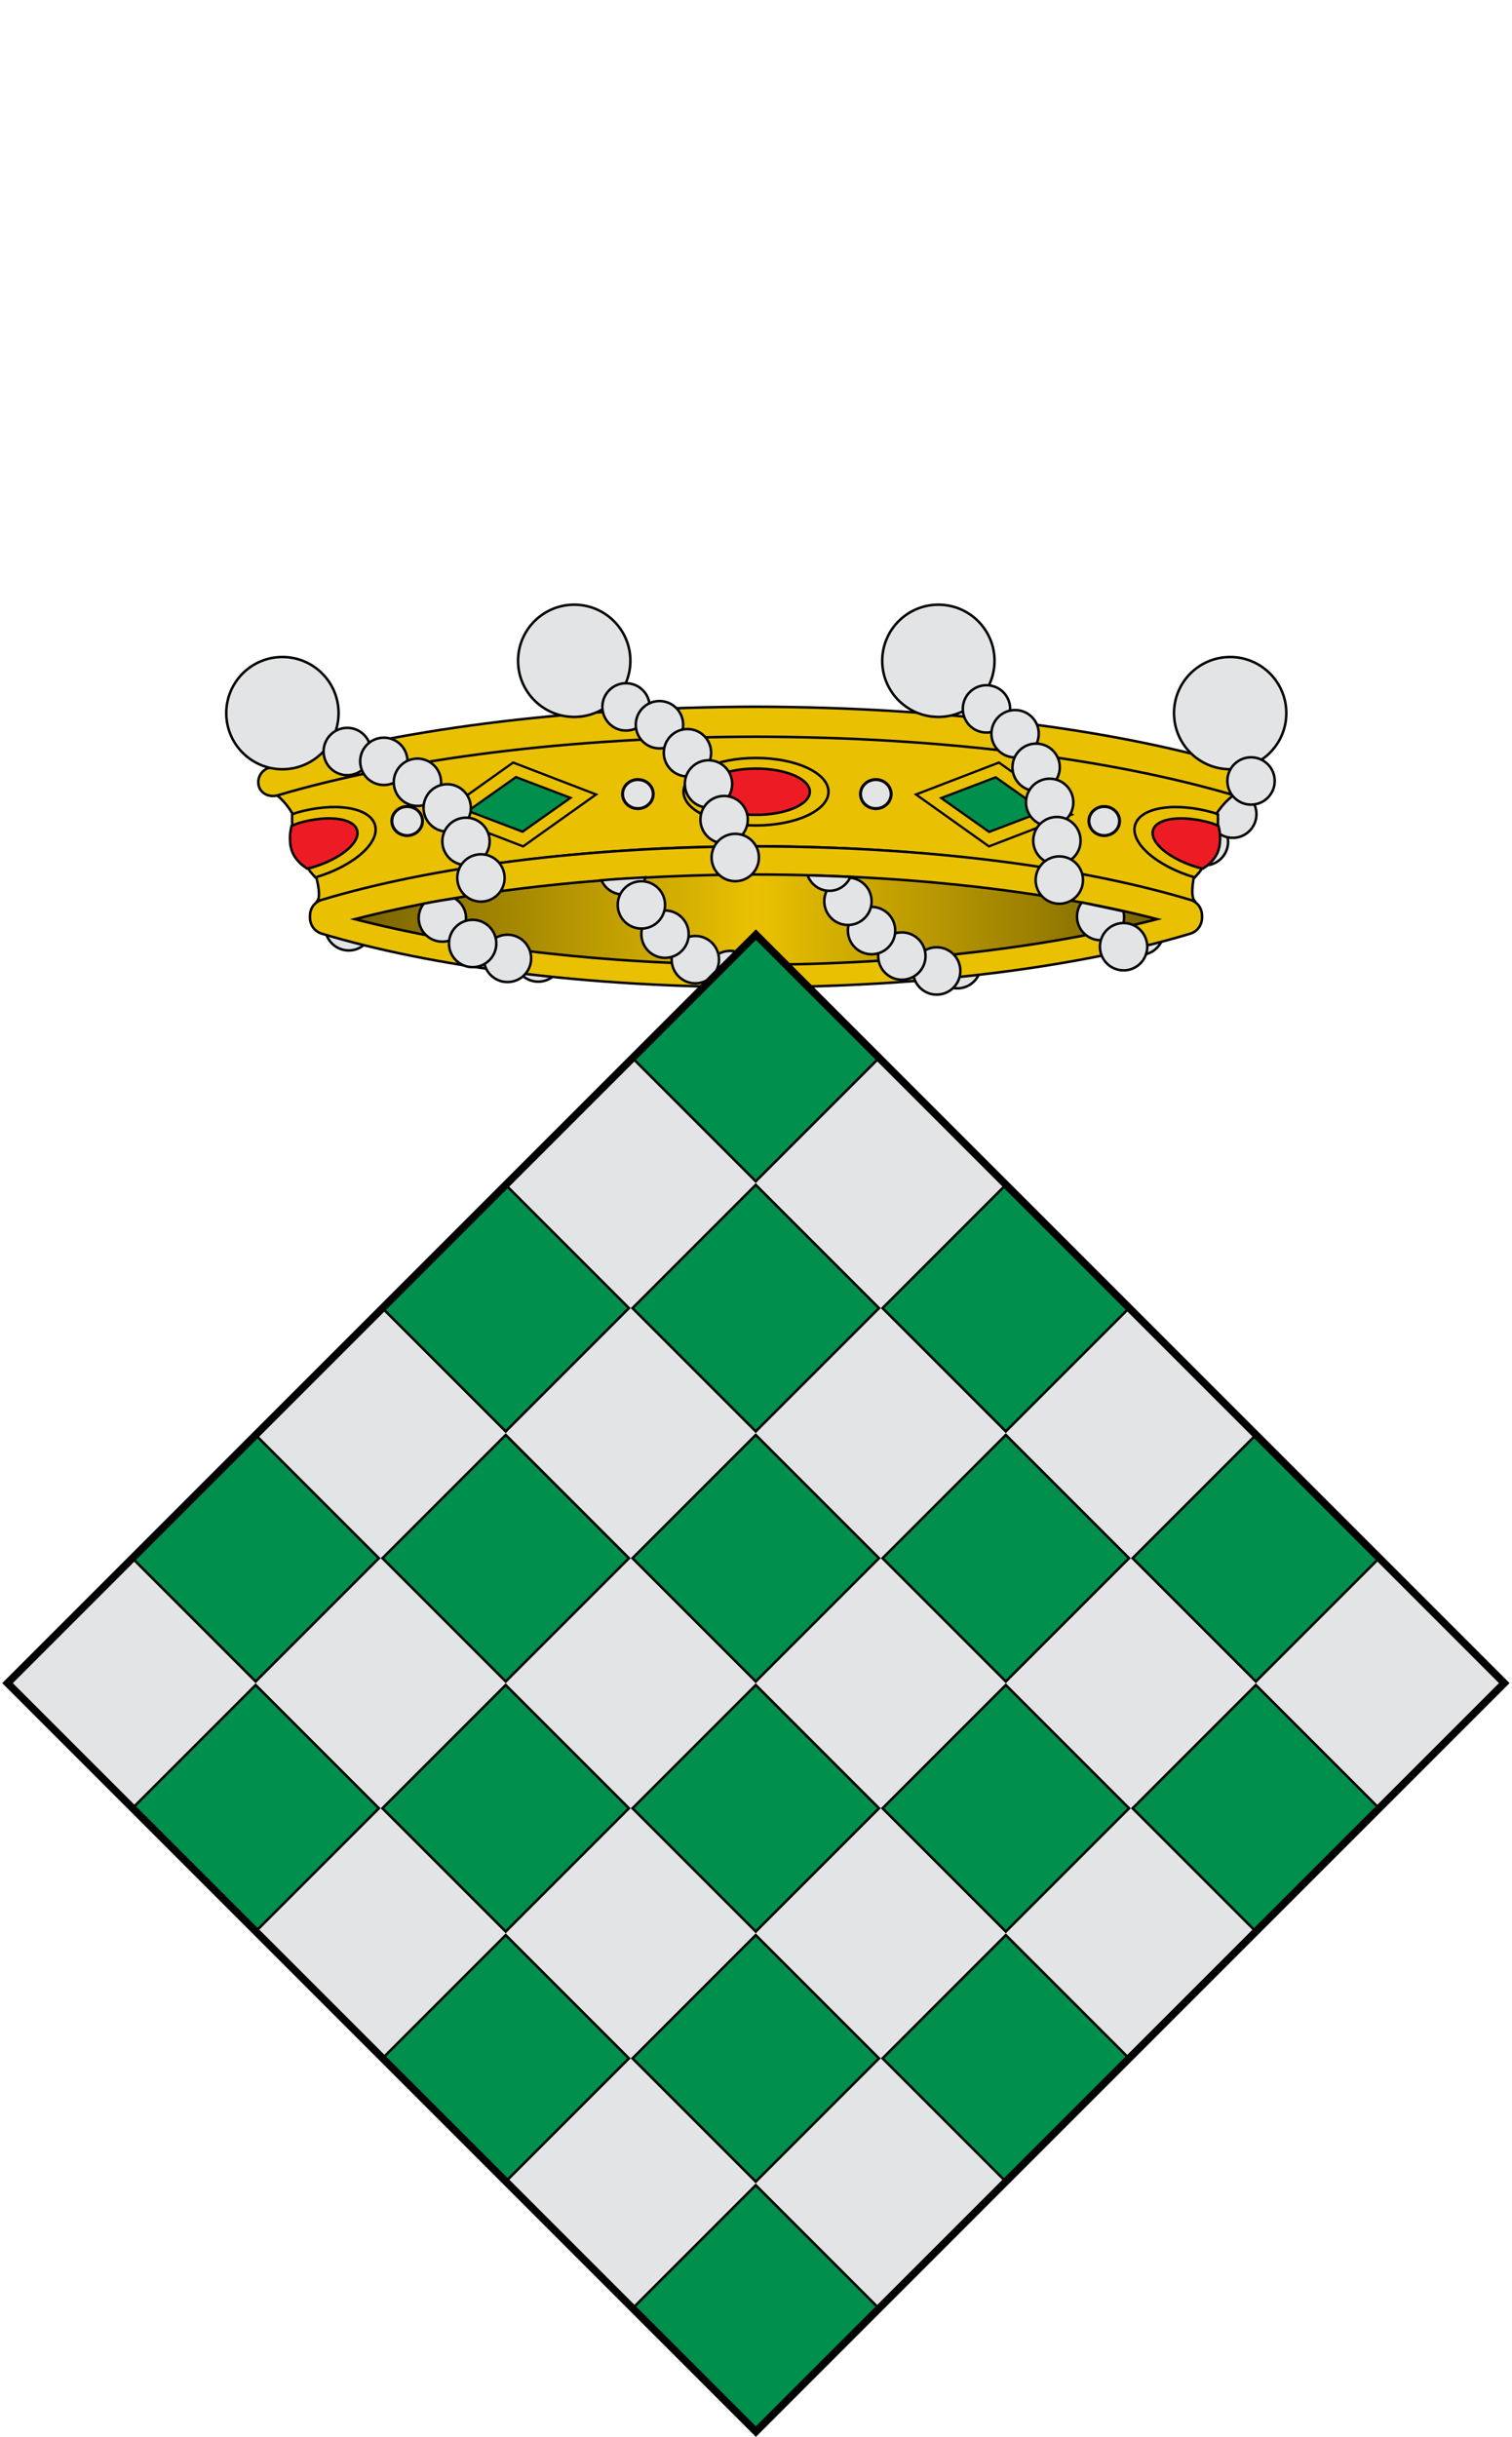 <?xml version="1.0" encoding="UTF-8" standalone="no"?>
<!-- Created with Inkscape (http://www.inkscape.org/) -->
<svg
   xmlns:dc="http://purl.org/dc/elements/1.1/"
   xmlns:cc="http://creativecommons.org/ns#"
   xmlns:rdf="http://www.w3.org/1999/02/22-rdf-syntax-ns#"
   xmlns:svg="http://www.w3.org/2000/svg"
   xmlns="http://www.w3.org/2000/svg"
   xmlns:xlink="http://www.w3.org/1999/xlink"
   xmlns:sodipodi="http://sodipodi.sourceforge.net/DTD/sodipodi-0.dtd"
   xmlns:inkscape="http://www.inkscape.org/namespaces/inkscape"
   width="605"
   height="975"
   id="svg3194"
   sodipodi:version="0.32"
   inkscape:version="0.46dev+devel"
   version="1.0"
   sodipodi:docbase="C:\Documents and Settings\Xavi\Escritorio\svgs"
   sodipodi:docname="Escut_de_Talamanca.svg"
   inkscape:output_extension="org.inkscape.output.svg.inkscape">
  <defs
     id="defs3196">
    <linearGradient
       id="linearGradient4476">
      <stop
         style="stop-color:#635200;stop-opacity:1;"
         offset="0"
         id="stop4478" />
      <stop
         id="stop3321"
         offset="0.5"
         style="stop-color:#eac102;stop-opacity:1;" />
      <stop
         style="stop-color:#635200;stop-opacity:1;"
         offset="1"
         id="stop4480" />
    </linearGradient>
    <linearGradient
       id="linearGradient8135">
      <stop
         style="stop-color:#5d070b;stop-opacity:1;"
         offset="0"
         id="stop8137" />
      <stop
         id="stop8139"
         offset="0.5"
         style="stop-color:#ed1c24;stop-opacity:1;" />
      <stop
         style="stop-color:#5d070a;stop-opacity:1;"
         offset="1"
         id="stop8141" />
    </linearGradient>
    <linearGradient
       inkscape:collect="always"
       xlink:href="#linearGradient8135"
       id="linearGradient2579"
       gradientUnits="userSpaceOnUse"
       gradientTransform="matrix(1.177,0,0,1.177,657.882,-545.552)"
       x1="-418.389"
       y1="700.106"
       x2="-136.183"
       y2="700.106" />
    <linearGradient
       inkscape:collect="always"
       xlink:href="#linearGradient4476"
       id="linearGradient17942"
       gradientUnits="userSpaceOnUse"
       gradientTransform="matrix(1.1,0,0,1.1,71.855,0.345)"
       x1="653.383"
       y1="656.375"
       x2="1020.696"
       y2="656.375" />
    <linearGradient
       inkscape:collect="always"
       xlink:href="#linearGradient4476"
       id="linearGradient18487"
       gradientUnits="userSpaceOnUse"
       gradientTransform="matrix(1.1,0,0,1.1,71.855,0.345)"
       x1="653.383"
       y1="656.375"
       x2="1020.696"
       y2="656.375" />
    <linearGradient
       y2="656.375"
       x2="1020.696"
       y1="656.375"
       x1="653.383"
       gradientTransform="matrix(1.1,0,0,1.1,71.855,0.345)"
       gradientUnits="userSpaceOnUse"
       id="linearGradient16375"
       xlink:href="#linearGradient4476"
       inkscape:collect="always" />
    <linearGradient
       id="linearGradient7931">
      <stop
         id="stop7933"
         offset="0"
         style="stop-color:#635200;stop-opacity:1;" />
      <stop
         style="stop-color:#eac102;stop-opacity:1;"
         offset="0.5"
         id="stop7935" />
      <stop
         id="stop7937"
         offset="1"
         style="stop-color:#635200;stop-opacity:1;" />
    </linearGradient>
    <linearGradient
       y2="656.375"
       x2="1020.696"
       y1="656.375"
       x1="653.383"
       gradientTransform="matrix(1.1,0,0,1.1,71.855,0.345)"
       gradientUnits="userSpaceOnUse"
       id="linearGradient19801"
       xlink:href="#linearGradient4476"
       inkscape:collect="always" />
    <linearGradient
       y2="656.375"
       x2="1020.696"
       y1="656.375"
       x1="653.383"
       gradientTransform="matrix(1.1,0,0,1.1,71.855,0.345)"
       gradientUnits="userSpaceOnUse"
       id="linearGradient17229"
       xlink:href="#linearGradient4476"
       inkscape:collect="always" />
    <linearGradient
       y2="656.375"
       x2="1020.696"
       y1="656.375"
       x1="653.383"
       gradientTransform="matrix(1.1,0,0,1.1,71.855,0.345)"
       gradientUnits="userSpaceOnUse"
       id="linearGradient10616"
       xlink:href="#linearGradient4476"
       inkscape:collect="always" />
    <linearGradient
       y2="656.375"
       x2="1020.696"
       y1="656.375"
       x1="653.383"
       gradientTransform="matrix(1.1,0,0,1.1,71.855,0.345)"
       gradientUnits="userSpaceOnUse"
       id="linearGradient8740"
       xlink:href="#linearGradient4476"
       inkscape:collect="always" />
    <linearGradient
       y2="656.375"
       x2="1020.696"
       y1="656.375"
       x1="653.383"
       gradientTransform="matrix(1.1,0,0,1.1,71.855,0.345)"
       gradientUnits="userSpaceOnUse"
       id="linearGradient5486"
       xlink:href="#linearGradient4476"
       inkscape:collect="always" />
    <linearGradient
       y2="343.12"
       x2="416.203"
       y1="343.12"
       x1="133.797"
       gradientTransform="matrix(1.142,0,0,1.142,-468.916,2199.556)"
       gradientUnits="userSpaceOnUse"
       id="linearGradient7432"
       xlink:href="#linearGradient8929"
       inkscape:collect="always" />
    <linearGradient
       id="linearGradient4384">
      <stop
         id="stop4386"
         offset="0"
         style="stop-color:#5d070b;stop-opacity:1;" />
      <stop
         style="stop-color:#ed1c24;stop-opacity:1;"
         offset="0.5"
         id="stop4388" />
      <stop
         id="stop4390"
         offset="1"
         style="stop-color:#5d070a;stop-opacity:1;" />
    </linearGradient>
    <linearGradient
       id="linearGradient8929">
      <stop
         style="stop-color:#776201;stop-opacity:1;"
         offset="0"
         id="stop8931" />
      <stop
         id="stop8933"
         offset="0.5"
         style="stop-color:#eac102;stop-opacity:1;" />
      <stop
         style="stop-color:#776201;stop-opacity:1;"
         offset="1"
         id="stop8935" />
    </linearGradient>
    <linearGradient
       y2="343.12"
       x2="416.203"
       y1="343.12"
       x1="133.797"
       gradientTransform="matrix(1.142,0,0,1.142,1141.069,2742.095)"
       gradientUnits="userSpaceOnUse"
       id="linearGradient10680"
       xlink:href="#linearGradient8929"
       inkscape:collect="always" />
    <linearGradient
       id="linearGradient4997">
      <stop
         id="stop4999"
         offset="0"
         style="stop-color:#5d070b;stop-opacity:1;" />
      <stop
         style="stop-color:#ed1c24;stop-opacity:1;"
         offset="0.5"
         id="stop5001" />
      <stop
         id="stop5003"
         offset="1"
         style="stop-color:#5d070a;stop-opacity:1;" />
    </linearGradient>
    <clipPath
       id="id8">
      <path
         id="path12958"
         d="M 4900000,12100000 C 4798880,11883710 4548060,11522950 4274700,11522950 C 3333120,11522950 2391540,11522950 1449950,11522950 C 707530,11522950 100000,10918030 100000,10178620 L 100000,100020 L 4900000,100020 L 9700000,100020 L 9700000,10178620 C 9700000,10918030 9092470,11522950 8350050,11522950 C 7408460,11522950 6466880,11522950 5525300,11522950 C 5251940,11522950 5001120,11883710 4900000,12100000 z " />
    </clipPath>
    <clipPath
       id="id3">
      <path
         id="path12943"
         d="M 3178550,6435350 C 3751800,6435350 4325730,6435340 4899320,6435340 C 5472900,6435340 6047170,6435350 6621450,6435350 L 6640260,6552730 C 6692040,6581930 6730950,6850060 6697270,6908440 L 6705400,6959170 C 6755590,6993130 6792860,7249140 6761850,7311320 L 6770230,7363630 C 6821590,7394130 6860080,7659080 6827110,7718500 L 6835360,7769970 C 6885340,7804440 6922420,8058990 6891770,8121660 L 6900240,8174560 C 6951140,8206430 6989150,8467860 6956960,8528400 L 6965120,8579300 L 6965790,8583470 C 6988540,8593990 7004450,8617090 7004450,8643690 L 7004450,8824730 L 7022140,8935070 L 7029990,8984060 C 7082710,9010300 7122600,9285660 7087300,9341620 L 7094850,9388760 C 7148740,9411020 7189920,9695760 7152530,9748470 L 7214070,10132230 C 6442110,10132230 5670110,10132230 4899080,10132230 C 4128040,10132230 3356520,10132230 2585930,10132230 L 2648420,9742650 C 2618030,9679620 2654940,9426400 2704740,9391390 L 2712390,9343690 C 2674220,9292250 2715840,9004010 2770170,8983250 L 2777530,8937310 C 2740940,8883360 2781620,8602080 2835070,8578310 L 2842700,8530770 C 2807680,8474390 2847400,8200230 2899960,8173510 L 2907860,8124230 C 2874390,8065540 2913200,7798200 2964870,7768740 L 2972560,7720760 C 2936760,7665570 2976950,7387910 3029950,7362620 L 3075000,7081530 L 3075000,7022430 C 3075000,7005800 3081220,6990530 3091450,6978850 L 3102380,6910670 C 3065860,6856610 3106490,6575710 3159900,6551760 L 3178550,6435350 z " />
    </clipPath>
    <style
       id="style6"
       type="text/css">
   
    .str1 {stroke:#969594;stroke-width:14}
    .str2 {stroke:#ED1A24;stroke-width:14}
    .str0 {stroke:#1F1A17;stroke-width:56}
    .fil7 {fill:none}
    .fil0 {fill:#00AEEF}
    .fil2 {fill:#D5D5D5}
    .fil9 {fill:#E5E5E5}
    .fil5 {fill:#ED1A24}
    .fil8 {fill:#ED241A}
    .fil6 {fill:#F3A29A}
    .fil1 {fill:#FFCB05}
    .fil4 {fill:#FFE400}
    .fil3 {fill:#FFFFFF}
   
  </style>
    <linearGradient
       inkscape:collect="always"
       xlink:href="#linearGradient4476"
       id="linearGradient4929"
       gradientUnits="userSpaceOnUse"
       gradientTransform="matrix(1.1,0,0,1.1,71.855,0.345)"
       x1="653.383"
       y1="656.375"
       x2="1020.696"
       y2="656.375" />
    <linearGradient
       inkscape:collect="always"
       xlink:href="#linearGradient4476"
       id="linearGradient4927"
       gradientUnits="userSpaceOnUse"
       gradientTransform="matrix(1.1,0,0,1.1,71.855,0.345)"
       x1="653.383"
       y1="656.375"
       x2="1020.696"
       y2="656.375" />
    <linearGradient
       inkscape:collect="always"
       xlink:href="#linearGradient4476"
       id="linearGradient4925"
       gradientUnits="userSpaceOnUse"
       gradientTransform="matrix(1.1,0,0,1.1,71.855,0.345)"
       x1="653.383"
       y1="656.375"
       x2="1020.696"
       y2="656.375" />
    <linearGradient
       inkscape:collect="always"
       xlink:href="#linearGradient4476"
       id="linearGradient4923"
       gradientUnits="userSpaceOnUse"
       gradientTransform="matrix(1.1,0,0,1.1,71.855,0.345)"
       x1="653.383"
       y1="656.375"
       x2="1020.696"
       y2="656.375" />
    <linearGradient
       inkscape:collect="always"
       xlink:href="#linearGradient4476"
       id="linearGradient4921"
       gradientUnits="userSpaceOnUse"
       gradientTransform="matrix(1.1,0,0,1.1,71.855,0.345)"
       x1="653.383"
       y1="656.375"
       x2="1020.696"
       y2="656.375" />
    <linearGradient
       id="linearGradient4913">
      <stop
         style="stop-color:#635200;stop-opacity:1;"
         offset="0"
         id="stop4915" />
      <stop
         id="stop4917"
         offset="0.5"
         style="stop-color:#eac102;stop-opacity:1;" />
      <stop
         style="stop-color:#635200;stop-opacity:1;"
         offset="1"
         id="stop4919" />
    </linearGradient>
    <linearGradient
       inkscape:collect="always"
       xlink:href="#linearGradient4476"
       id="linearGradient4911"
       gradientUnits="userSpaceOnUse"
       gradientTransform="matrix(1.1,0,0,1.1,71.855,0.345)"
       x1="653.383"
       y1="656.375"
       x2="1020.696"
       y2="656.375" />
    <linearGradient
       y2="656.375"
       x2="1020.696"
       y1="656.375"
       x1="653.383"
       gradientTransform="matrix(1.1,0,0,1.1,71.855,0.345)"
       gradientUnits="userSpaceOnUse"
       id="linearGradient4909"
       xlink:href="#linearGradient4476"
       inkscape:collect="always" />
    <linearGradient
       y2="656.375"
       x2="1020.696"
       y1="656.375"
       x1="653.383"
       gradientTransform="matrix(1.1,0,0,1.1,71.855,0.345)"
       gradientUnits="userSpaceOnUse"
       id="linearGradient4907"
       xlink:href="#linearGradient4476"
       inkscape:collect="always" />
    <linearGradient
       y2="700.106"
       x2="-136.183"
       y1="700.106"
       x1="-418.389"
       gradientTransform="matrix(1.177,0,0,1.177,657.882,-545.552)"
       gradientUnits="userSpaceOnUse"
       id="linearGradient4905"
       xlink:href="#linearGradient8135"
       inkscape:collect="always" />
    <linearGradient
       id="linearGradient4897">
      <stop
         id="stop4899"
         offset="0"
         style="stop-color:#5d070b;stop-opacity:1;" />
      <stop
         style="stop-color:#ed1c24;stop-opacity:1;"
         offset="0.5"
         id="stop4901" />
      <stop
         id="stop4903"
         offset="1"
         style="stop-color:#5d070a;stop-opacity:1;" />
    </linearGradient>
    <linearGradient
       id="linearGradient4889">
      <stop
         id="stop4891"
         offset="0"
         style="stop-color:#635200;stop-opacity:1;" />
      <stop
         style="stop-color:#eac102;stop-opacity:1;"
         offset="0.5"
         id="stop4893" />
      <stop
         id="stop4895"
         offset="1"
         style="stop-color:#635200;stop-opacity:1;" />
    </linearGradient>
  </defs>
  <sodipodi:namedview
     id="base"
     pagecolor="#ffffff"
     bordercolor="#666666"
     borderopacity="1.0"
     gridtolerance="10000"
     guidetolerance="10"
     objecttolerance="10"
     inkscape:pageopacity="0.0"
     inkscape:pageshadow="2"
     inkscape:zoom="0.56615385"
     inkscape:cx="302.5"
     inkscape:cy="346.19565"
     inkscape:document-units="px"
     inkscape:current-layer="layer2"
     inkscape:window-width="1280"
     inkscape:window-height="744"
     inkscape:window-x="0"
     inkscape:window-y="145"
     height="975px"
     width="550px"
     showgrid="false" />
  <g
     inkscape:groupmode="layer"
     id="layer3"
     inkscape:label="Timbre"
     transform="translate(-28.929,76.64)"
     style="display:inline" />
  <g
     inkscape:label="Escudo"
     inkscape:groupmode="layer"
     id="layer1"
     transform="translate(-28.929,76.64)">
    <g
       transform="translate(486.413,-554.1)"
       id="g4393"
       inkscape:label="Capa 1">
      <g
         style="fill:#e3e4e5;fill-opacity:1"
         transform="matrix(1.142,0,0,1.142,-468.916,2199.556)"
         id="g10139">
        <path
           style="fill:#e3e4e5;fill-opacity:1;stroke:#010101;stroke-width:0.876;stroke-miterlimit:4;stroke-dasharray:none"
           d="M 409.359,-1173.418 C 404.774,-1173.478 401.11,-1177.24 401.171,-1181.825 C 401.231,-1186.405 404.993,-1190.069 409.577,-1190.008 C 414.16,-1189.948 417.824,-1186.186 417.763,-1181.606 C 417.703,-1177.022 413.941,-1173.358 409.359,-1173.418 z "
           type="arc"
           cx="-486.214"
           ry="3.933"
           cy="-89.381"
           rx="3.933"
           id="path10141" />
        <path
           id="path10143"
           rx="3.933"
           cy="-89.381"
           ry="3.933"
           cx="-486.214"
           type="arc"
           d="M 345.315,-1161.703 C 340.731,-1161.763 337.067,-1165.525 337.127,-1170.109 C 337.187,-1174.689 340.949,-1178.354 345.534,-1178.293 C 350.116,-1178.233 353.78,-1174.471 353.72,-1169.891 C 353.659,-1165.306 349.897,-1161.642 345.315,-1161.703 z "
           style="fill:#e3e4e5;fill-opacity:1;stroke:#010101;stroke-width:0.876;stroke-miterlimit:4;stroke-dasharray:none" />
        <path
           style="fill:#e3e4e5;fill-opacity:1;stroke:#010101;stroke-width:0.876;stroke-miterlimit:4;stroke-dasharray:none"
           d="M 273.461,-1158.579 C 268.877,-1158.639 265.213,-1162.401 265.273,-1166.985 C 265.333,-1171.565 269.095,-1175.229 273.68,-1175.169 C 278.262,-1175.109 281.926,-1171.347 281.866,-1166.767 C 281.805,-1162.182 278.043,-1158.518 273.461,-1158.579 z "
           type="arc"
           cx="-486.214"
           ry="3.933"
           cy="-89.381"
           rx="3.933"
           id="path10145" />
        <path
           id="path10147"
           rx="3.933"
           cy="-89.381"
           ry="3.933"
           cx="-486.214"
           type="arc"
           d="M 198.483,-1164.046 C 193.899,-1164.106 190.234,-1167.868 190.295,-1172.452 C 190.355,-1177.033 194.117,-1180.697 198.701,-1180.636 C 203.284,-1180.576 206.948,-1176.814 206.887,-1172.234 C 206.827,-1167.649 203.065,-1163.985 198.483,-1164.046 z "
           style="fill:#e3e4e5;fill-opacity:1;stroke:#010101;stroke-width:0.876;stroke-miterlimit:4;stroke-dasharray:none" />
        <path
           style="fill:#e3e4e5;fill-opacity:1;stroke:#010101;stroke-width:0.876;stroke-miterlimit:4;stroke-dasharray:none"
           d="M 132.096,-1174.98 C 127.512,-1175.04 123.848,-1178.802 123.908,-1183.387 C 123.968,-1187.967 127.73,-1191.631 132.315,-1191.571 C 136.897,-1191.51 140.561,-1187.748 140.501,-1183.168 C 140.44,-1178.584 136.678,-1174.92 132.096,-1174.98 z "
           type="arc"
           cx="-486.214"
           ry="3.933"
           cy="-89.381"
           rx="3.933"
           id="path10149" />
      </g>
      <path
         style="fill:#e3e4e5;fill-opacity:1;stroke:#010101;stroke-width:1;stroke-miterlimit:4;stroke-dasharray:none"
         d="M 24.321,823.72 C 19.088,823.651 14.905,819.357 14.974,814.123 C 15.043,808.895 19.337,804.712 24.57,804.781 C 29.801,804.85 33.984,809.144 33.915,814.373 C 33.846,819.606 29.552,823.789 24.321,823.72 z "
         type="arc"
         cx="-486.214"
         ry="3.933"
         cy="-89.381"
         rx="3.933"
         id="path10151" />
      <path
         id="path10153"
         rx="3.933"
         cy="-89.381"
         ry="3.933"
         cx="-486.214"
         type="arc"
         d="M 35.666,812.67 C 30.433,812.601 26.25,808.306 26.319,803.073 C 26.388,797.844 30.683,793.661 35.916,793.73 C 41.147,793.799 45.33,798.094 45.261,803.322 C 45.192,808.556 40.898,812.739 35.666,812.67 z "
         style="fill:#e3e4e5;fill-opacity:1;stroke:#010101;stroke-width:1;stroke-miterlimit:4;stroke-dasharray:none" />
      <path
         id="path10157"
         style="font-size:12px;fill:#eac102;fill-opacity:1;stroke:#000000;stroke-width:1;stroke-miterlimit:4;stroke-dasharray:none;stroke-opacity:1"
         d="M -155.564,816.027 C -224.945,816.162 -287.216,824.859 -331.048,838.357 C -327.406,836.628 -332.789,821.146 -337.316,809.476 C -342.791,795.361 -350.829,793.277 -350.829,793.277 C -302.37,778.964 -230.348,768.867 -155.272,768.771 C -80.166,768.867 -7.774,778.636 40.691,792.95 C 40.691,792.95 31.105,796.083 25.634,810.2 C 21.109,821.868 17.426,836.628 21.073,838.357 C -22.753,824.859 -86.189,816.162 -155.564,816.027"
         sodipodi:nodetypes="ccscccccc" />
      <path
         id="path10159"
         style="font-size:12px;fill:#eac102;fill-opacity:1;stroke:#000000;stroke-width:1;stroke-miterlimit:4;stroke-dasharray:none;stroke-opacity:1"
         d="M -155.145,772.213 C -230.222,772.331 -297.677,781.264 -346.136,795.6 C -349.366,796.568 -352.783,795.302 -353.83,792.245 C -354.877,789.183 -353.138,785.671 -349.907,784.68 C -301.24,769.753 -232.046,760.381 -155.128,760.223 C -78.194,760.364 -8.734,769.753 39.938,784.68 C 43.169,785.671 44.908,789.183 43.861,792.245 C 42.809,795.302 39.392,796.568 36.167,795.6 C -12.297,781.264 -80.04,772.331 -155.145,772.213" />
      <path
         id="path10161"
         style="font-size:12px;fill:#eac102;fill-opacity:1;stroke:#000000;stroke-width:1;stroke-miterlimit:4;stroke-dasharray:none;stroke-opacity:1"
         d="M -154.944,872.422 C -223.503,872.32 -284.918,864.204 -328.744,851.004 C -331.953,850.031 -333.63,847.092 -333.444,844.053 C -333.501,841.098 -331.846,838.418 -328.744,837.484 C -284.918,824.302 -223.503,816.185 -154.944,816.084 C -86.397,816.185 -25.026,824.302 18.806,837.484 C 21.907,838.418 23.534,841.098 23.478,844.053 C 23.646,847.092 21.992,850.031 18.806,851.004 C -25.026,864.204 -86.397,872.32 -154.944,872.422" />
      <path
         id="path10163"
         style="font-size:12px;fill:url(#linearGradient7432);fill-opacity:1;stroke:#000000;stroke-width:1;stroke-miterlimit:4;stroke-dasharray:none"
         d="M -155.128,863.427 C -217,863.348 -272.922,856.205 -315.493,845.207 C -272.922,834.191 -217,827.459 -155.128,827.341 C -93.268,827.459 -37.047,834.191 5.524,845.207 C -37.047,856.205 -93.268,863.348 -155.128,863.427" />
      <path
         id="path10169"
         style="font-size:12px;fill:#eac102;fill-opacity:1;stroke:#000000;stroke-width:1;stroke-miterlimit:4;stroke-dasharray:none;stroke-opacity:1"
         d="M -155.013,807.717 C -171.051,807.717 -183.989,801.675 -183.989,794.23 C -183.989,786.785 -171.051,780.718 -155.013,780.718 C -138.961,780.718 -125.98,786.76 -125.98,794.23 C -125.98,801.675 -138.961,807.717 -155.013,807.717" />
      <path
         d="M -155.006,803.481 C -166.918,803.481 -176.528,799.335 -176.528,794.226 C -176.528,789.117 -166.918,784.954 -155.006,784.954 C -143.083,784.954 -133.441,789.1 -133.441,794.226 C -133.441,799.335 -143.083,803.481 -155.006,803.481"
         style="font-size:12px;fill:#ed1c24;fill-opacity:1;stroke:#000000;stroke-width:1;stroke-miterlimit:4;stroke-dasharray:none;stroke-opacity:1"
         id="path10171" />
      <path
         style="font-size:12px;fill:#eac102;fill-opacity:1;stroke:#000000;stroke-width:1;stroke-miterlimit:4;stroke-dasharray:none;stroke-opacity:1"
         d="M 29.843,803.287 C 29.296,803.11 28.868,802.844 28.309,802.68 C 12.914,798.184 -1.211,800.385 -3.299,807.532 C -5.377,814.648 5.277,823.99 20.567,828.508 C 21.337,827.567 22.169,826.793 22.886,825.797 C 23.965,824.299 24.982,822.777 25.847,821.195 C 26.712,819.613 27.412,817.997 27.952,816.379 C 28.459,814.859 28.864,813.297 29.165,811.777 C 29.466,810.257 29.671,808.784 29.807,807.318 C 29.942,805.858 29.831,804.638 29.843,803.287 z "
         id="path10175" />
      <path
         style="font-size:12px;fill:#ed1c24;fill-opacity:1;stroke:#000000;stroke-width:1;stroke-miterlimit:4;stroke-dasharray:none;stroke-opacity:1"
         d="M 30.092,807.888 C 29.079,807.519 28.209,807.062 27.131,806.747 C 15.697,803.408 5.304,804.696 3.872,809.601 C 2.44,814.505 10.488,821.209 21.923,824.548 C 22.613,824.75 23.239,824.772 23.921,824.941 C 24.832,824.258 25.783,823.676 26.596,822.872 C 27.349,822.127 28.05,821.323 28.63,820.481 C 29.21,819.64 29.663,818.736 29.985,817.806 C 30.311,816.865 30.52,815.854 30.627,814.809 C 30.734,813.764 30.76,812.684 30.699,811.599 C 30.627,810.323 30.32,809.126 30.092,807.888 z "
         id="path10177" />
      <path
         id="path10181"
         d="M -340.573,803.287 C -340.026,803.11 -339.599,802.844 -339.039,802.68 C -323.644,798.184 -309.519,800.385 -307.432,807.532 C -305.354,814.648 -316.008,823.99 -331.298,828.508 C -332.068,827.567 -332.9,826.793 -333.617,825.797 C -334.695,824.299 -335.713,822.777 -336.578,821.195 C -337.443,819.613 -338.143,817.997 -338.682,816.379 C -339.189,814.859 -339.594,813.297 -339.895,811.777 C -340.196,810.257 -340.402,808.784 -340.538,807.318 C -340.673,805.858 -340.561,804.638 -340.573,803.287 z "
         style="font-size:12px;fill:#eac102;fill-opacity:1;stroke:#000000;stroke-width:1;stroke-miterlimit:4;stroke-dasharray:none;stroke-opacity:1" />
      <path
         id="path10183"
         d="M -340.823,807.888 C -339.81,807.519 -338.939,807.062 -337.862,806.747 C -326.427,803.408 -316.035,804.696 -314.603,809.601 C -313.17,814.505 -321.219,821.209 -332.654,824.548 C -333.344,824.75 -333.97,824.772 -334.651,824.941 C -335.563,824.258 -336.513,823.676 -337.327,822.872 C -338.079,822.127 -338.78,821.323 -339.36,820.481 C -339.94,819.64 -340.394,818.736 -340.716,817.806 C -341.042,816.865 -341.251,815.854 -341.358,814.809 C -341.465,813.764 -341.49,812.684 -341.429,811.599 C -341.358,810.323 -341.05,809.126 -340.823,807.888 z "
         style="font-size:12px;fill:#ed1c24;fill-opacity:1;stroke:#000000;stroke-width:1;stroke-miterlimit:4;stroke-dasharray:none;stroke-opacity:1" />
      <g
         style="fill:#e3e4e5;fill-opacity:1"
         id="g10185"
         transform="matrix(1.142,0,0,1.142,167.809,448.033)">
        <path
           d="M -329.406,303.962 C -329.406,301.162 -327.005,298.884 -324.046,298.884 C -321.068,298.884 -318.662,301.162 -318.662,303.962 C -318.662,306.758 -321.068,309.056 -324.046,309.056 C -327.005,309.056 -329.406,306.758 -329.406,303.962"
           style="font-size:12px;fill:#e3e4e5;fill-opacity:1;stroke:#000000;stroke-width:1.051;stroke-miterlimit:4;stroke-dasharray:none;stroke-opacity:1"
           id="path10187" />
        <path
           d="M -410.251,313.405 C -410.251,310.604 -407.844,308.326 -404.891,308.326 C -401.913,308.326 -399.511,310.604 -399.511,313.405 C -399.511,316.22 -401.913,318.498 -404.891,318.498 C -407.844,318.498 -410.251,316.22 -410.251,313.405"
           style="font-size:12px;fill:#e3e4e5;fill-opacity:1;stroke:#000000;stroke-width:1.051;stroke-miterlimit:4;stroke-dasharray:none;stroke-opacity:1"
           id="path10189" />
        <path
           d="M -246.046,303.962 C -246.046,301.162 -243.64,298.884 -240.682,298.884 C -237.708,298.884 -235.302,301.162 -235.302,303.962 C -235.302,306.758 -237.708,309.056 -240.682,309.056 C -243.64,309.056 -246.046,306.758 -246.046,303.962"
           style="font-size:12px;fill:#e3e4e5;fill-opacity:1;stroke:#000000;stroke-width:1.051;stroke-miterlimit:4;stroke-dasharray:none;stroke-opacity:1"
           id="path10191" />
        <path
           id="path10193"
           style="font-size:12px;fill:#e3e4e5;fill-opacity:1;stroke:#000000;stroke-width:1.051;stroke-miterlimit:4;stroke-dasharray:none;stroke-opacity:1"
           d="M -166.015,313.405 C -166.015,310.604 -163.609,308.326 -160.655,308.326 C -157.677,308.326 -155.276,310.604 -155.276,313.405 C -155.276,316.22 -157.677,318.498 -160.655,318.498 C -163.609,318.498 -166.015,316.22 -166.015,313.405" />
      </g>
      <rect
         transform="matrix(0.933,0.359,-0.815,0.58,0,0)"
         y="984.309"
         x="589.545"
         height="35.815"
         width="35.582"
         id="rect10199"
         style="color:#000000;fill:#eac102;fill-opacity:1;fill-rule:evenodd;stroke:#000000;stroke-width:1.095;stroke-linecap:round;stroke-linejoin:miter;marker:none;marker-start:none;marker-mid:none;marker-end:none;stroke-miterlimit:4;stroke-dasharray:none;stroke-dashoffset:0;stroke-opacity:1;visibility:visible;display:inline;overflow:visible;enable-background:accumulate" />
      <rect
         style="color:#000000;fill:#008f4c;fill-opacity:1;fill-rule:evenodd;stroke:#000000;stroke-width:1.098;stroke-linecap:round;stroke-linejoin:miter;marker:none;marker-start:none;marker-mid:none;marker-end:none;stroke-miterlimit:4;stroke-dasharray:none;stroke-dashoffset:0;stroke-opacity:1;visibility:visible;display:inline;overflow:visible;enable-background:accumulate"
         id="rect10201"
         width="23.33"
         height="23.482"
         x="601.258"
         y="995.35"
         transform="matrix(0.935,0.356,-0.817,0.577,0,0)" />
      <rect
         style="color:#000000;fill:#eac102;fill-opacity:1;fill-rule:evenodd;stroke:#000000;stroke-width:1.095;stroke-linecap:round;stroke-linejoin:miter;marker:none;marker-start:none;marker-mid:none;marker-end:none;stroke-miterlimit:4;stroke-dasharray:none;stroke-dashoffset:0;stroke-opacity:1;visibility:visible;display:inline;overflow:visible;enable-background:accumulate"
         id="rect10205"
         width="35.582"
         height="35.815"
         x="805.155"
         y="850.854"
         transform="matrix(-0.933,0.359,0.815,0.58,0,0)" />
      <rect
         transform="matrix(-0.935,0.356,0.817,0.577,0,0)"
         y="862.494"
         x="816.819"
         height="23.482"
         width="23.33"
         id="rect10207"
         style="color:#000000;fill:#008f4c;fill-opacity:1;fill-rule:evenodd;stroke:#000000;stroke-width:1.098;stroke-linecap:round;stroke-linejoin:miter;marker:none;marker-start:none;marker-mid:none;marker-end:none;stroke-miterlimit:4;stroke-dasharray:none;stroke-dashoffset:0;stroke-opacity:1;visibility:visible;display:inline;overflow:visible;enable-background:accumulate" />
      <g
         style="fill:#e3e4e5;fill-opacity:1"
         transform="matrix(1.142,0,0,1.142,-467.944,2199.556)"
         id="g10209">
        <path
           id="path10211"
           rx="9.749"
           cy="-132.806"
           ry="9.749"
           cx="-514.246"
           type="arc"
           d="M 459.858,-1258.129 C 459.858,-1247.268 451.052,-1238.465 440.185,-1238.465 C 429.317,-1238.465 420.509,-1247.266 420.509,-1258.129 C 420.509,-1268.988 429.315,-1277.791 440.185,-1277.791 C 451.052,-1277.791 459.858,-1268.99 459.858,-1258.129 z "
           style="fill:#e3e4e5;fill-opacity:1;stroke:#010101;stroke-width:0.876;stroke-miterlimit:4;stroke-dasharray:none" />
        <path
           style="fill:#e3e4e5;fill-opacity:1;stroke:#010101;stroke-width:0.876;stroke-miterlimit:4;stroke-dasharray:none"
           d="M 127.788,-1258.129 C 127.788,-1247.269 118.978,-1238.465 108.111,-1238.465 C 97.247,-1238.465 88.439,-1247.267 88.439,-1258.129 C 88.439,-1268.988 97.245,-1277.791 108.111,-1277.791 C 118.978,-1277.791 127.788,-1268.99 127.788,-1258.129 z "
           type="arc"
           cx="-514.246"
           ry="9.749"
           cy="-132.806"
           rx="9.749"
           id="path10213" />
      </g>
      <g
         style="fill:#e3e4e5;fill-opacity:1"
         transform="matrix(1.142,0,0,1.142,-469.473,2199.556)"
         id="g10215">
        <path
           style="fill:#e3e4e5;fill-opacity:1;stroke:#010101;stroke-width:0.876;stroke-miterlimit:4;stroke-dasharray:none"
           d="M 231.366,-1276.457 C 231.366,-1265.597 222.558,-1256.793 211.693,-1256.793 C 200.829,-1256.793 192.017,-1265.595 192.017,-1276.457 C 192.017,-1287.316 200.827,-1296.119 211.693,-1296.119 C 222.558,-1296.119 231.366,-1287.316 231.366,-1276.457 z "
           type="arc"
           cx="-514.246"
           ry="9.749"
           cy="-132.806"
           rx="9.749"
           id="path10217" />
        <path
           id="path10219"
           rx="9.749"
           cy="-132.806"
           ry="9.749"
           cx="-514.246"
           type="arc"
           d="M 358.959,-1276.457 C 358.959,-1265.599 350.153,-1256.793 339.286,-1256.793 C 328.422,-1256.793 319.614,-1265.596 319.614,-1276.457 C 319.614,-1287.318 328.422,-1296.121 339.286,-1296.121 C 350.153,-1296.119 358.959,-1287.316 358.959,-1276.457 z "
           style="fill:#e3e4e5;fill-opacity:1;stroke:#010101;stroke-width:0.876;stroke-miterlimit:4;stroke-dasharray:none" />
      </g>
      <g
         style="fill:#e3e4e5;fill-opacity:1"
         transform="matrix(1.142,0,0,1.142,-468.916,2199.556)"
         id="g10221">
        <path
           id="path10223"
           rx="3.933"
           cy="-89.381"
           ry="3.933"
           cx="-486.214"
           type="arc"
           d="M 237.654,-1260.31 C 237.654,-1255.725 233.94,-1252.012 229.355,-1252.012 C 224.775,-1252.012 221.061,-1255.725 221.061,-1260.31 C 221.061,-1264.893 224.775,-1268.606 229.355,-1268.606 C 233.94,-1268.606 237.654,-1264.893 237.654,-1260.31 z "
           style="fill:#e3e4e5;fill-opacity:1;stroke:#010101;stroke-width:0.876;stroke-miterlimit:4;stroke-dasharray:none" />
        <path
           style="fill:#e3e4e5;fill-opacity:1;stroke:#010101;stroke-width:0.876;stroke-miterlimit:4;stroke-dasharray:none"
           d="M 249.369,-1254.062 C 249.369,-1249.477 245.655,-1245.764 241.071,-1245.764 C 236.49,-1245.764 232.777,-1249.477 232.777,-1254.062 C 232.777,-1258.644 236.49,-1262.358 241.071,-1262.358 C 245.655,-1262.358 249.369,-1258.644 249.369,-1254.062 z "
           type="arc"
           cx="-486.214"
           ry="3.933"
           cy="-89.381"
           rx="3.933"
           id="path10225" />
        <path
           id="path10227"
           rx="3.933"
           cy="-89.381"
           ry="3.933"
           cx="-486.214"
           type="arc"
           d="M 259.179,-1244.252 C 259.179,-1239.667 255.466,-1235.953 250.881,-1235.953 C 246.3,-1235.953 242.587,-1239.667 242.587,-1244.252 C 242.587,-1248.834 246.3,-1252.547 250.881,-1252.547 C 255.466,-1252.547 259.179,-1248.834 259.179,-1244.252 z "
           style="fill:#e3e4e5;fill-opacity:1;stroke:#010101;stroke-width:0.876;stroke-miterlimit:4;stroke-dasharray:none" />
        <path
           style="fill:#e3e4e5;fill-opacity:1;stroke:#010101;stroke-width:0.876;stroke-miterlimit:4;stroke-dasharray:none"
           d="M 266.551,-1233.317 C 266.551,-1228.733 262.838,-1225.019 258.253,-1225.019 C 253.673,-1225.019 249.959,-1228.733 249.959,-1233.317 C 249.959,-1237.9 253.673,-1241.613 258.253,-1241.613 C 262.838,-1241.613 266.551,-1237.9 266.551,-1233.317 z "
           type="arc"
           cx="-486.214"
           ry="3.933"
           cy="-89.381"
           rx="3.933"
           id="path10229" />
        <path
           id="path10231"
           rx="3.933"
           cy="-89.381"
           ry="3.933"
           cx="-486.214"
           type="arc"
           d="M 272.019,-1220.821 C 272.019,-1216.236 268.305,-1212.523 263.72,-1212.523 C 259.14,-1212.523 255.426,-1216.236 255.426,-1220.821 C 255.426,-1225.403 259.14,-1229.117 263.72,-1229.117 C 268.305,-1229.117 272.019,-1225.403 272.019,-1220.821 z "
           style="fill:#e3e4e5;fill-opacity:1;stroke:#010101;stroke-width:0.876;stroke-miterlimit:4;stroke-dasharray:none" />
        <path
           style="fill:#e3e4e5;fill-opacity:1;stroke:#010101;stroke-width:0.876;stroke-miterlimit:4;stroke-dasharray:none"
           d="M 275.924,-1207.543 C 275.924,-1202.959 272.21,-1199.245 267.625,-1199.245 C 263.045,-1199.245 259.332,-1202.959 259.332,-1207.543 C 259.332,-1212.126 263.045,-1215.84 267.625,-1215.84 C 272.21,-1215.84 275.924,-1212.126 275.924,-1207.543 z "
           type="arc"
           cx="-486.214"
           ry="3.933"
           cy="-89.381"
           rx="3.933"
           id="path10233" />
      </g>
      <path
         id="path10235"
         rx="3.933"
         cy="-89.381"
         ry="3.933"
         cx="-486.214"
         type="arc"
         d="M -309.314,775.993 C -308.131,781.091 -311.302,786.179 -316.4,787.362 C -321.494,788.544 -326.581,785.373 -327.764,780.274 C -328.947,775.178 -325.776,770.091 -320.682,768.909 C -315.584,767.726 -310.496,770.897 -309.314,775.993 z "
         style="fill:#e3e4e5;fill-opacity:1;stroke:#010101;stroke-width:1;stroke-miterlimit:4;stroke-dasharray:none" />
      <path
         style="fill:#e3e4e5;fill-opacity:1;stroke:#010101;stroke-width:1;stroke-miterlimit:4;stroke-dasharray:none"
         d="M -294.674,779.918 C -293.491,785.016 -296.662,790.104 -301.76,791.287 C -306.854,792.469 -311.941,789.298 -313.124,784.2 C -314.307,779.104 -311.136,774.016 -306.042,772.834 C -300.944,771.651 -295.856,774.822 -294.674,779.918 z "
         type="arc"
         cx="-486.214"
         ry="3.933"
         cy="-89.381"
         rx="3.933"
         id="path10237" />
      <path
         id="path10239"
         rx="3.933"
         cy="-89.381"
         ry="3.933"
         cx="-486.214"
         type="arc"
         d="M -281.233,788.296 C -280.05,793.394 -283.221,798.482 -288.32,799.665 C -293.413,800.847 -298.501,797.676 -299.684,792.577 C -300.866,787.481 -297.695,782.394 -292.601,781.212 C -287.503,780.029 -282.416,783.2 -281.233,788.296 z "
         style="fill:#e3e4e5;fill-opacity:1;stroke:#010101;stroke-width:1;stroke-miterlimit:4;stroke-dasharray:none" />
      <path
         style="fill:#e3e4e5;fill-opacity:1;stroke:#010101;stroke-width:1;stroke-miterlimit:4;stroke-dasharray:none"
         d="M -269.322,798.553 C -268.139,803.651 -271.31,808.739 -276.408,809.922 C -281.502,811.104 -286.589,807.932 -287.773,802.834 C -288.955,797.738 -285.784,792.651 -280.69,791.469 C -275.592,790.286 -270.504,793.457 -269.322,798.553 z "
         type="arc"
         cx="-486.214"
         ry="3.933"
         cy="-89.381"
         rx="3.933"
         id="path10241" />
      <path
         id="path10243"
         rx="3.933"
         cy="-89.381"
         ry="3.933"
         cx="-486.214"
         type="arc"
         d="M -261.801,811.93 C -260.618,817.028 -263.789,822.116 -268.887,823.299 C -273.981,824.481 -279.068,821.309 -280.252,816.211 C -281.434,811.115 -278.263,806.028 -273.169,804.846 C -268.071,803.663 -262.983,806.834 -261.801,811.93 z "
         style="fill:#e3e4e5;fill-opacity:1;stroke:#010101;stroke-width:1;stroke-miterlimit:4;stroke-dasharray:none" />
      <path
         style="fill:#e3e4e5;fill-opacity:1;stroke:#010101;stroke-width:1;stroke-miterlimit:4;stroke-dasharray:none"
         d="M -255.815,826.578 C -254.632,831.677 -257.803,836.764 -262.902,837.947 C -267.995,839.129 -273.083,835.958 -274.266,830.86 C -275.449,825.764 -272.277,820.676 -267.184,819.494 C -262.085,818.311 -256.998,821.482 -255.815,826.578 z "
         type="arc"
         cx="-486.214"
         ry="3.933"
         cy="-89.381"
         rx="3.933"
         id="path10245" />
      <g
         style="fill:#e3e4e5;fill-opacity:1"
         transform="matrix(1.113,0.255,-0.255,1.113,-639.413,2105.314)"
         id="g10247">
        <path
           style="fill:#e3e4e5;fill-opacity:1;stroke:#010101;stroke-width:0.876;stroke-miterlimit:4;stroke-dasharray:none"
           d="M 237.654,-1260.31 C 237.654,-1255.725 233.94,-1252.012 229.355,-1252.012 C 224.775,-1252.012 221.061,-1255.725 221.061,-1260.31 C 221.061,-1264.893 224.775,-1268.606 229.355,-1268.606 C 233.94,-1268.606 237.654,-1264.893 237.654,-1260.31 z "
           type="arc"
           cx="-486.214"
           ry="3.933"
           cy="-89.381"
           rx="3.933"
           id="path10249" />
        <path
           id="path10251"
           rx="3.933"
           cy="-89.381"
           ry="3.933"
           cx="-486.214"
           type="arc"
           d="M 249.369,-1254.062 C 249.369,-1249.477 245.655,-1245.764 241.071,-1245.764 C 236.49,-1245.764 232.777,-1249.477 232.777,-1254.062 C 232.777,-1258.644 236.49,-1262.358 241.071,-1262.358 C 245.655,-1262.358 249.369,-1258.644 249.369,-1254.062 z "
           style="fill:#e3e4e5;fill-opacity:1;stroke:#010101;stroke-width:0.876;stroke-miterlimit:4;stroke-dasharray:none" />
        <path
           style="fill:#e3e4e5;fill-opacity:1;stroke:#010101;stroke-width:0.876;stroke-miterlimit:4;stroke-dasharray:none"
           d="M 259.179,-1244.252 C 259.179,-1239.667 255.466,-1235.953 250.881,-1235.953 C 246.3,-1235.953 242.587,-1239.667 242.587,-1244.252 C 242.587,-1248.834 246.3,-1252.547 250.881,-1252.547 C 255.466,-1252.547 259.179,-1248.834 259.179,-1244.252 z "
           type="arc"
           cx="-486.214"
           ry="3.933"
           cy="-89.381"
           rx="3.933"
           id="path10253" />
        <path
           id="path10255"
           rx="3.933"
           cy="-89.381"
           ry="3.933"
           cx="-486.214"
           type="arc"
           d="M 266.551,-1233.317 C 266.551,-1228.733 262.838,-1225.019 258.253,-1225.019 C 253.673,-1225.019 249.959,-1228.733 249.959,-1233.317 C 249.959,-1237.9 253.673,-1241.613 258.253,-1241.613 C 262.838,-1241.613 266.551,-1237.9 266.551,-1233.317 z "
           style="fill:#e3e4e5;fill-opacity:1;stroke:#010101;stroke-width:0.876;stroke-miterlimit:4;stroke-dasharray:none" />
        <path
           style="fill:#e3e4e5;fill-opacity:1;stroke:#010101;stroke-width:0.876;stroke-miterlimit:4;stroke-dasharray:none"
           d="M 272.019,-1220.821 C 272.019,-1216.236 268.305,-1212.523 263.72,-1212.523 C 259.14,-1212.523 255.426,-1216.236 255.426,-1220.821 C 255.426,-1225.403 259.14,-1229.117 263.72,-1229.117 C 268.305,-1229.117 272.019,-1225.403 272.019,-1220.821 z "
           type="arc"
           cx="-486.214"
           ry="3.933"
           cy="-89.381"
           rx="3.933"
           id="path10257" />
        <path
           id="path10259"
           rx="3.933"
           cy="-89.381"
           ry="3.933"
           cx="-486.214"
           type="arc"
           d="M 275.924,-1207.543 C 275.924,-1202.959 272.21,-1199.245 267.625,-1199.245 C 263.045,-1199.245 259.332,-1202.959 259.332,-1207.543 C 259.332,-1212.126 263.045,-1215.84 267.625,-1215.84 C 272.21,-1215.84 275.924,-1212.126 275.924,-1207.543 z "
           style="fill:#e3e4e5;fill-opacity:1;stroke:#010101;stroke-width:0.876;stroke-miterlimit:4;stroke-dasharray:none" />
      </g>
      <path
         style="fill:#e3e4e5;fill-opacity:1;stroke:#010101;stroke-width:1;stroke-miterlimit:4;stroke-dasharray:none"
         d="M 42.975,799.391 C 37.742,799.322 33.559,795.027 33.627,789.794 C 33.696,784.565 37.991,780.383 43.224,780.452 C 48.455,780.52 52.638,784.815 52.569,790.044 C 52.5,795.277 48.206,799.46 42.975,799.391 z "
         type="arc"
         cx="-486.214"
         ry="3.933"
         cy="-89.381"
         rx="3.933"
         id="path10261" />
      <path
         style="fill:#e3e4e5;fill-opacity:1;stroke:#010101;stroke-width:1;stroke-miterlimit:4;stroke-dasharray:none"
         d="M -92.121,866.744 C -92.571,861.53 -88.712,856.942 -83.497,856.493 C -78.288,856.044 -73.7,859.903 -73.251,865.117 C -72.801,870.329 -76.66,874.917 -81.87,875.366 C -87.085,875.816 -91.672,871.957 -92.121,866.744 z "
         type="arc"
         cx="-486.214"
         ry="3.933"
         cy="-89.381"
         rx="3.933"
         id="path11675" />
      <path
         id="path11677"
         rx="3.933"
         cy="-89.381"
         ry="3.933"
         cx="-486.214"
         type="arc"
         d="M -106.059,860.787 C -106.508,855.573 -102.649,850.985 -97.435,850.535 C -92.225,850.086 -87.637,853.945 -87.188,859.16 C -86.738,864.372 -90.598,868.959 -95.807,869.409 C -101.022,869.858 -105.609,865.999 -106.059,860.787 z "
         style="fill:#e3e4e5;fill-opacity:1;stroke:#010101;stroke-width:1;stroke-miterlimit:4;stroke-dasharray:none" />
      <path
         style="fill:#e3e4e5;fill-opacity:1;stroke:#010101;stroke-width:1;stroke-miterlimit:4;stroke-dasharray:none"
         d="M -118.178,850.591 C -118.628,845.377 -114.769,840.789 -109.554,840.34 C -104.345,839.891 -99.757,843.75 -99.308,848.964 C -98.858,854.176 -102.717,858.764 -107.927,859.213 C -113.141,859.663 -117.729,855.804 -118.178,850.591 z "
         type="arc"
         cx="-486.214"
         ry="3.933"
         cy="-89.381"
         rx="3.933"
         id="path11679" />
      <path
         id="path11681"
         rx="3.933"
         cy="-89.381"
         ry="3.933"
         cx="-486.214"
         type="arc"
         d="M -127.636,838.878 C -128.085,833.664 -124.226,829.076 -119.011,828.627 C -113.802,828.177 -109.214,832.037 -108.765,837.251 C -108.315,842.463 -112.174,847.051 -117.384,847.5 C -122.599,847.95 -127.186,844.09 -127.636,838.878 z "
         style="fill:#e3e4e5;fill-opacity:1;stroke:#010101;stroke-width:1;stroke-miterlimit:4;stroke-dasharray:none" />
      <path
         id="path11795"
         d="M -24.578,838.523 C -24.979,839.056 -25.382,839.579 -25.672,840.21 C -27.857,844.963 -25.771,850.586 -21.016,852.773 C -16.265,854.957 -10.639,852.869 -8.453,848.116 C -7.54,846.131 -7.524,844.028 -7.984,842.054 C -15.496,840.465 -21.18,839.244 -24.578,838.523 z "
         style="fill:#e3e4e5;fill-opacity:1;stroke:#010101;stroke-width:1;stroke-miterlimit:4;stroke-dasharray:none" />
      <path
         id="path11791"
         d="M -134.359,827.648 C -132.911,831.536 -129.166,834.209 -124.828,833.835 C -121.32,833.533 -118.553,831.287 -117.172,828.304 C -122.754,828.027 -128.481,827.807 -134.359,827.648 z "
         style="fill:#e3e4e5;fill-opacity:1;stroke:#010101;stroke-width:1;stroke-miterlimit:4;stroke-dasharray:none" />
      <path
         id="path11787"
         d="M -216.828,829.679 C -215.227,833.255 -211.579,835.628 -207.453,835.273 C -203.448,834.927 -200.292,832.132 -199.234,828.491 C -204.224,828.783 -209.247,829.031 -214.172,829.429 C -215.078,829.502 -215.925,829.602 -216.828,829.679 z "
         style="fill:#e3e4e5;fill-opacity:1;stroke:#010101;stroke-width:1;stroke-miterlimit:4;stroke-dasharray:none" />
      <path
         id="path11783"
         d="M -287.922,838.991 C -289.324,840.805 -290.135,843.088 -289.922,845.554 C -289.473,850.766 -284.886,854.628 -279.672,854.179 C -274.462,853.73 -270.597,849.141 -271.047,843.929 C -271.31,840.877 -273.09,838.428 -275.484,836.898 C -277.14,837.164 -279.061,837.413 -280.641,837.679 C -283.35,838.135 -285.458,838.545 -287.922,838.991 z "
         style="fill:#e3e4e5;fill-opacity:1;stroke:#010101;stroke-width:1;stroke-miterlimit:4;stroke-dasharray:none" />
      <path
         id="path11702"
         rx="3.933"
         cy="-89.381"
         ry="3.933"
         cx="-486.214"
         type="arc"
         d="M -174.759,868.182 C -175.209,862.967 -171.35,858.38 -166.135,857.93 C -160.925,857.481 -156.338,861.34 -155.888,866.554 C -155.439,871.767 -159.298,876.354 -164.508,876.803 C -169.722,877.253 -174.31,873.394 -174.759,868.182 z "
         style="fill:#e3e4e5;fill-opacity:1;stroke:#010101;stroke-width:1;stroke-miterlimit:4;stroke-dasharray:none" />
      <path
         style="fill:#e3e4e5;fill-opacity:1;stroke:#010101;stroke-width:1;stroke-miterlimit:4;stroke-dasharray:none"
         d="M -188.696,862.224 C -189.146,857.01 -185.287,852.422 -180.072,851.973 C -174.863,851.523 -170.275,855.383 -169.825,860.597 C -169.376,865.809 -173.235,870.397 -178.445,870.846 C -183.659,871.295 -188.247,867.436 -188.696,862.224 z "
         type="arc"
         cx="-486.214"
         ry="3.933"
         cy="-89.381"
         rx="3.933"
         id="path11704" />
      <path
         id="path11706"
         rx="3.933"
         cy="-89.381"
         ry="3.933"
         cx="-486.214"
         type="arc"
         d="M -200.816,852.029 C -201.266,846.814 -197.406,842.227 -192.192,841.777 C -186.982,841.328 -182.395,845.187 -181.945,850.401 C -181.496,855.614 -185.355,860.201 -190.565,860.65 C -195.779,861.1 -200.367,857.241 -200.816,852.029 z "
         style="fill:#e3e4e5;fill-opacity:1;stroke:#010101;stroke-width:1;stroke-miterlimit:4;stroke-dasharray:none" />
      <path
         style="fill:#e3e4e5;fill-opacity:1;stroke:#010101;stroke-width:1;stroke-miterlimit:4;stroke-dasharray:none"
         d="M -210.273,840.315 C -210.723,835.101 -206.864,830.513 -201.649,830.064 C -196.44,829.615 -191.852,833.474 -191.402,838.688 C -190.953,843.9 -194.812,848.488 -200.022,848.937 C -205.236,849.387 -209.824,845.528 -210.273,840.315 z "
         type="arc"
         cx="-486.214"
         ry="3.933"
         cy="-89.381"
         rx="3.933"
         id="path11708" />
      <path
         style="fill:#e3e4e5;fill-opacity:1;stroke:#010101;stroke-width:1;stroke-miterlimit:4;stroke-dasharray:none"
         d="M -263.864,861.714 C -264.314,856.5 -260.455,851.912 -255.24,851.463 C -250.031,851.013 -245.443,854.873 -244.993,860.087 C -244.544,865.299 -248.403,869.887 -253.613,870.336 C -258.827,870.786 -263.415,866.926 -263.864,861.714 z "
         type="arc"
         cx="-486.214"
         ry="3.933"
         cy="-89.381"
         rx="3.933"
         id="path11714" />
      <path
         id="path11716"
         rx="3.933"
         cy="-89.381"
         ry="3.933"
         cx="-486.214"
         type="arc"
         d="M -277.801,855.757 C -278.251,850.542 -274.392,845.955 -269.177,845.505 C -263.968,845.056 -259.38,848.915 -258.93,854.13 C -258.481,859.342 -262.34,863.929 -267.55,864.378 C -272.764,864.828 -277.352,860.969 -277.801,855.757 z "
         style="fill:#e3e4e5;fill-opacity:1;stroke:#010101;stroke-width:1;stroke-miterlimit:4;stroke-dasharray:none" />
      <path
         id="path11736"
         rx="3.933"
         cy="-89.381"
         ry="3.933"
         cx="-486.214"
         type="arc"
         d="M -16.503,852.268 C -14.317,847.513 -8.695,845.432 -3.94,847.618 C 0.811,849.803 2.892,855.425 0.706,860.18 C -1.48,864.933 -7.102,867.014 -11.853,864.83 C -16.608,862.643 -18.689,857.021 -16.503,852.268 z "
         style="fill:#e3e4e5;fill-opacity:1;stroke:#010101;stroke-width:1;stroke-miterlimit:4;stroke-dasharray:none" />
    </g>
    <path
       id="path1887"
       style="opacity:0.64;fill:#009900;fill-opacity:1"
       d="" />
    <path
       id="path1883"
       style="opacity:0.64;fill:#009900;fill-opacity:1"
       d="" />
    <path
       id="path1881"
       style="opacity:0.64;fill:#009900;fill-opacity:1"
       d="" />
    <g
       id="g5190"
       inkscape:label="Piezas"
       transform="translate(698.014,-76.382)" />
    <g
       id="g5192"
       inkscape:label="Muebles"
       transform="translate(698.014,-76.382)" />
    <g
       id="g5194"
       inkscape:label="Ornamentos"
       transform="translate(698.014,-76.382)" />
    <g
       id="g4934"
       inkscape:label="Timbre"
       transform="translate(-299.148,-72.332)"
       style="display:inline" />
    <path
       d=""
       style="opacity:0.64;fill:#009900;fill-opacity:1"
       id="path5344" />
    <path
       d=""
       style="opacity:0.64;fill:#009900;fill-opacity:1"
       id="path5346" />
    <path
       d=""
       style="opacity:0.64;fill:#009900;fill-opacity:1"
       id="path5348" />
    <g
       id="g5598"
       inkscape:label="Piezas"
       transform="translate(-242.719,-148.972)" />
    <g
       id="g5600"
       inkscape:label="Muebles"
       transform="translate(-242.719,-148.972)" />
    <g
       id="g5602"
       inkscape:label="Ornamentos"
       transform="translate(-242.719,-148.972)" />
    <g
       id="g3376"
       transform="matrix(0.707,-0.707,0.707,0.707,-324.263,282.286)">
      <rect
         transform="matrix(0,-1,1,0,0,0)"
         y="28.929"
         x="-898.36"
         height="424.557"
         width="424.557"
         id="rect3834"
         style="opacity:1;fill:#e3e4e5;fill-opacity:1;fill-rule:nonzero;stroke:none;stroke-width:3.025;stroke-miterlimit:4;stroke-dasharray:none;stroke-opacity:1" />
      <g
         id="g3331">
        <rect
           style="opacity:1;fill:#008f4c;fill-opacity:1;fill-rule:evenodd;stroke:#000000;stroke-width:0.997;stroke-linecap:square;stroke-linejoin:miter;marker:none;marker-start:none;marker-mid:none;marker-end:none;stroke-miterlimit:4;stroke-dasharray:none;stroke-dashoffset:0;stroke-opacity:1;visibility:visible;display:inline;overflow:visible;enable-background:accumulate"
           id="rect2748"
           width="69.763"
           height="69.763"
           x="29.427"
           y="828.098" />
        <rect
           style="opacity:1;fill:#008f4c;fill-opacity:1;fill-rule:evenodd;stroke:#000000;stroke-width:0.997;stroke-linecap:square;stroke-linejoin:miter;marker:none;marker-start:none;marker-mid:none;marker-end:none;stroke-miterlimit:4;stroke-dasharray:none;stroke-dashoffset:0;stroke-opacity:1;visibility:visible;display:inline;overflow:visible;enable-background:accumulate"
           id="rect3327"
           width="69.763"
           height="69.763"
           x="170.946"
           y="828.098" />
        <rect
           style="opacity:1;fill:#008f4c;fill-opacity:1;fill-rule:evenodd;stroke:#000000;stroke-width:0.997;stroke-linecap:square;stroke-linejoin:miter;marker:none;marker-start:none;marker-mid:none;marker-end:none;stroke-miterlimit:4;stroke-dasharray:none;stroke-dashoffset:0;stroke-opacity:1;visibility:visible;display:inline;overflow:visible;enable-background:accumulate"
           id="rect3329"
           width="69.763"
           height="69.763"
           x="312.465"
           y="828.098" />
      </g>
      <g
         transform="translate(70.76,-70.76)"
         id="g3336">
        <rect
           style="opacity:1;fill:#008f4c;fill-opacity:1;fill-rule:evenodd;stroke:#000000;stroke-width:0.997;stroke-linecap:square;stroke-linejoin:miter;marker:none;marker-start:none;marker-mid:none;marker-end:none;stroke-miterlimit:4;stroke-dasharray:none;stroke-dashoffset:0;stroke-opacity:1;visibility:visible;display:inline;overflow:visible;enable-background:accumulate"
           id="rect3338"
           width="69.763"
           height="69.763"
           x="29.427"
           y="828.098" />
        <rect
           style="opacity:1;fill:#008f4c;fill-opacity:1;fill-rule:evenodd;stroke:#000000;stroke-width:0.997;stroke-linecap:square;stroke-linejoin:miter;marker:none;marker-start:none;marker-mid:none;marker-end:none;stroke-miterlimit:4;stroke-dasharray:none;stroke-dashoffset:0;stroke-opacity:1;visibility:visible;display:inline;overflow:visible;enable-background:accumulate"
           id="rect3340"
           width="69.763"
           height="69.763"
           x="170.946"
           y="828.098" />
        <rect
           style="opacity:1;fill:#008f4c;fill-opacity:1;fill-rule:evenodd;stroke:#000000;stroke-width:0.997;stroke-linecap:square;stroke-linejoin:miter;marker:none;marker-start:none;marker-mid:none;marker-end:none;stroke-miterlimit:4;stroke-dasharray:none;stroke-dashoffset:0;stroke-opacity:1;visibility:visible;display:inline;overflow:visible;enable-background:accumulate"
           id="rect3342"
           width="69.763"
           height="69.763"
           x="312.465"
           y="828.098" />
      </g>
      <g
         transform="translate(4.8779869e-7,-141.519)"
         id="g3344">
        <rect
           style="opacity:1;fill:#008f4c;fill-opacity:1;fill-rule:evenodd;stroke:#000000;stroke-width:0.997;stroke-linecap:square;stroke-linejoin:miter;marker:none;marker-start:none;marker-mid:none;marker-end:none;stroke-miterlimit:4;stroke-dasharray:none;stroke-dashoffset:0;stroke-opacity:1;visibility:visible;display:inline;overflow:visible;enable-background:accumulate"
           id="rect3346"
           width="69.763"
           height="69.763"
           x="29.427"
           y="828.098" />
        <rect
           style="opacity:1;fill:#008f4c;fill-opacity:1;fill-rule:evenodd;stroke:#000000;stroke-width:0.997;stroke-linecap:square;stroke-linejoin:miter;marker:none;marker-start:none;marker-mid:none;marker-end:none;stroke-miterlimit:4;stroke-dasharray:none;stroke-dashoffset:0;stroke-opacity:1;visibility:visible;display:inline;overflow:visible;enable-background:accumulate"
           id="rect3348"
           width="69.763"
           height="69.763"
           x="170.946"
           y="828.098" />
        <rect
           style="opacity:1;fill:#008f4c;fill-opacity:1;fill-rule:evenodd;stroke:#000000;stroke-width:0.997;stroke-linecap:square;stroke-linejoin:miter;marker:none;marker-start:none;marker-mid:none;marker-end:none;stroke-miterlimit:4;stroke-dasharray:none;stroke-dashoffset:0;stroke-opacity:1;visibility:visible;display:inline;overflow:visible;enable-background:accumulate"
           id="rect3350"
           width="69.763"
           height="69.763"
           x="312.465"
           y="828.098" />
      </g>
      <g
         transform="translate(70.76,-212.279)"
         id="g3352">
        <rect
           style="opacity:1;fill:#008f4c;fill-opacity:1;fill-rule:evenodd;stroke:#000000;stroke-width:0.997;stroke-linecap:square;stroke-linejoin:miter;marker:none;marker-start:none;marker-mid:none;marker-end:none;stroke-miterlimit:4;stroke-dasharray:none;stroke-dashoffset:0;stroke-opacity:1;visibility:visible;display:inline;overflow:visible;enable-background:accumulate"
           id="rect3354"
           width="69.763"
           height="69.763"
           x="29.427"
           y="828.098" />
        <rect
           style="opacity:1;fill:#008f4c;fill-opacity:1;fill-rule:evenodd;stroke:#000000;stroke-width:0.997;stroke-linecap:square;stroke-linejoin:miter;marker:none;marker-start:none;marker-mid:none;marker-end:none;stroke-miterlimit:4;stroke-dasharray:none;stroke-dashoffset:0;stroke-opacity:1;visibility:visible;display:inline;overflow:visible;enable-background:accumulate"
           id="rect3356"
           width="69.763"
           height="69.763"
           x="170.946"
           y="828.098" />
        <rect
           style="opacity:1;fill:#008f4c;fill-opacity:1;fill-rule:evenodd;stroke:#000000;stroke-width:0.997;stroke-linecap:square;stroke-linejoin:miter;marker:none;marker-start:none;marker-mid:none;marker-end:none;stroke-miterlimit:4;stroke-dasharray:none;stroke-dashoffset:0;stroke-opacity:1;visibility:visible;display:inline;overflow:visible;enable-background:accumulate"
           id="rect3358"
           width="69.763"
           height="69.763"
           x="312.465"
           y="828.098" />
      </g>
      <g
         transform="translate(4.8779869e-7,-283.038)"
         id="g3360">
        <rect
           style="opacity:1;fill:#008f4c;fill-opacity:1;fill-rule:evenodd;stroke:#000000;stroke-width:0.997;stroke-linecap:square;stroke-linejoin:miter;marker:none;marker-start:none;marker-mid:none;marker-end:none;stroke-miterlimit:4;stroke-dasharray:none;stroke-dashoffset:0;stroke-opacity:1;visibility:visible;display:inline;overflow:visible;enable-background:accumulate"
           id="rect3362"
           width="69.763"
           height="69.763"
           x="29.427"
           y="828.098" />
        <rect
           style="opacity:1;fill:#008f4c;fill-opacity:1;fill-rule:evenodd;stroke:#000000;stroke-width:0.997;stroke-linecap:square;stroke-linejoin:miter;marker:none;marker-start:none;marker-mid:none;marker-end:none;stroke-miterlimit:4;stroke-dasharray:none;stroke-dashoffset:0;stroke-opacity:1;visibility:visible;display:inline;overflow:visible;enable-background:accumulate"
           id="rect3364"
           width="69.763"
           height="69.763"
           x="170.946"
           y="828.098" />
        <rect
           style="opacity:1;fill:#008f4c;fill-opacity:1;fill-rule:evenodd;stroke:#000000;stroke-width:0.997;stroke-linecap:square;stroke-linejoin:miter;marker:none;marker-start:none;marker-mid:none;marker-end:none;stroke-miterlimit:4;stroke-dasharray:none;stroke-dashoffset:0;stroke-opacity:1;visibility:visible;display:inline;overflow:visible;enable-background:accumulate"
           id="rect3366"
           width="69.763"
           height="69.763"
           x="312.465"
           y="828.098" />
      </g>
      <g
         transform="translate(70.76,-353.798)"
         id="g3368">
        <rect
           style="opacity:1;fill:#008f4c;fill-opacity:1;fill-rule:evenodd;stroke:#000000;stroke-width:0.997;stroke-linecap:square;stroke-linejoin:miter;marker:none;marker-start:none;marker-mid:none;marker-end:none;stroke-miterlimit:4;stroke-dasharray:none;stroke-dashoffset:0;stroke-opacity:1;visibility:visible;display:inline;overflow:visible;enable-background:accumulate"
           id="rect3370"
           width="69.763"
           height="69.763"
           x="29.427"
           y="828.098" />
        <rect
           style="opacity:1;fill:#008f4c;fill-opacity:1;fill-rule:evenodd;stroke:#000000;stroke-width:0.997;stroke-linecap:square;stroke-linejoin:miter;marker:none;marker-start:none;marker-mid:none;marker-end:none;stroke-miterlimit:4;stroke-dasharray:none;stroke-dashoffset:0;stroke-opacity:1;visibility:visible;display:inline;overflow:visible;enable-background:accumulate"
           id="rect3372"
           width="69.763"
           height="69.763"
           x="170.946"
           y="828.098" />
        <rect
           style="opacity:1;fill:#008f4c;fill-opacity:1;fill-rule:evenodd;stroke:#000000;stroke-width:0.997;stroke-linecap:square;stroke-linejoin:miter;marker:none;marker-start:none;marker-mid:none;marker-end:none;stroke-miterlimit:4;stroke-dasharray:none;stroke-dashoffset:0;stroke-opacity:1;visibility:visible;display:inline;overflow:visible;enable-background:accumulate"
           id="rect3374"
           width="69.763"
           height="69.763"
           x="312.465"
           y="828.098" />
      </g>
    </g>
  </g>
  <g
     inkscape:groupmode="layer"
     id="layer4"
     inkscape:label="Piezas"
     transform="translate(27.5,-8.9406967e-8)" />
  <g
     inkscape:groupmode="layer"
     id="layer5"
     inkscape:label="Muebles"
     transform="translate(27.5,-8.9406967e-8)" />
  <g
     inkscape:groupmode="layer"
     id="layer6"
     inkscape:label="Ornamentos"
     transform="translate(27.5,-8.9406967e-8)" />
  <g
     inkscape:groupmode="layer"
     id="layer2"
     inkscape:label="Borde 3px"
     style="display:inline"
     transform="translate(27.5,-8.9406967e-8)">
    <path
       id="path4560"
       d="M 25.551,374 C 25.755,494.745 25.14,615.503 25.863,736.239 C 29.71,844.596 112.651,943.565 218.563,966.449 C 316.546,990.319 426.236,947.422 481.541,862.828 C 514.663,815.517 526.861,756.967 524.13,699.975 C 524.13,591.317 524.13,482.658 524.13,374 C 357.937,374 191.744,374 25.551,374 z "
       style="color:#000000;fill:none;fill-opacity:1;fill-rule:evenodd;stroke:none;stroke-width:1;stroke-linecap:butt;stroke-linejoin:miter;marker:none;marker-start:none;marker-mid:none;marker-end:none;stroke-miterlimit:4;stroke-dasharray:none;stroke-dashoffset:0;stroke-opacity:1;visibility:visible;display:inline;overflow:visible;enable-background:accumulate" />
    <rect
       y="458.912"
       x="-493.561"
       height="423.557"
       width="423.557"
       id="rect12296"
       style="color:#000000;fill:none;fill-opacity:1;fill-rule:evenodd;stroke:#000000;stroke-width:3;stroke-linecap:butt;stroke-linejoin:miter;marker:none;marker-start:none;marker-mid:none;marker-end:none;stroke-miterlimit:4;stroke-dasharray:none;stroke-dashoffset:0;stroke-opacity:1;visibility:visible;display:inline;overflow:visible;enable-background:accumulate"
       transform="matrix(0.707,-0.707,0.707,0.707,0,0)" />
  </g>
</svg>
